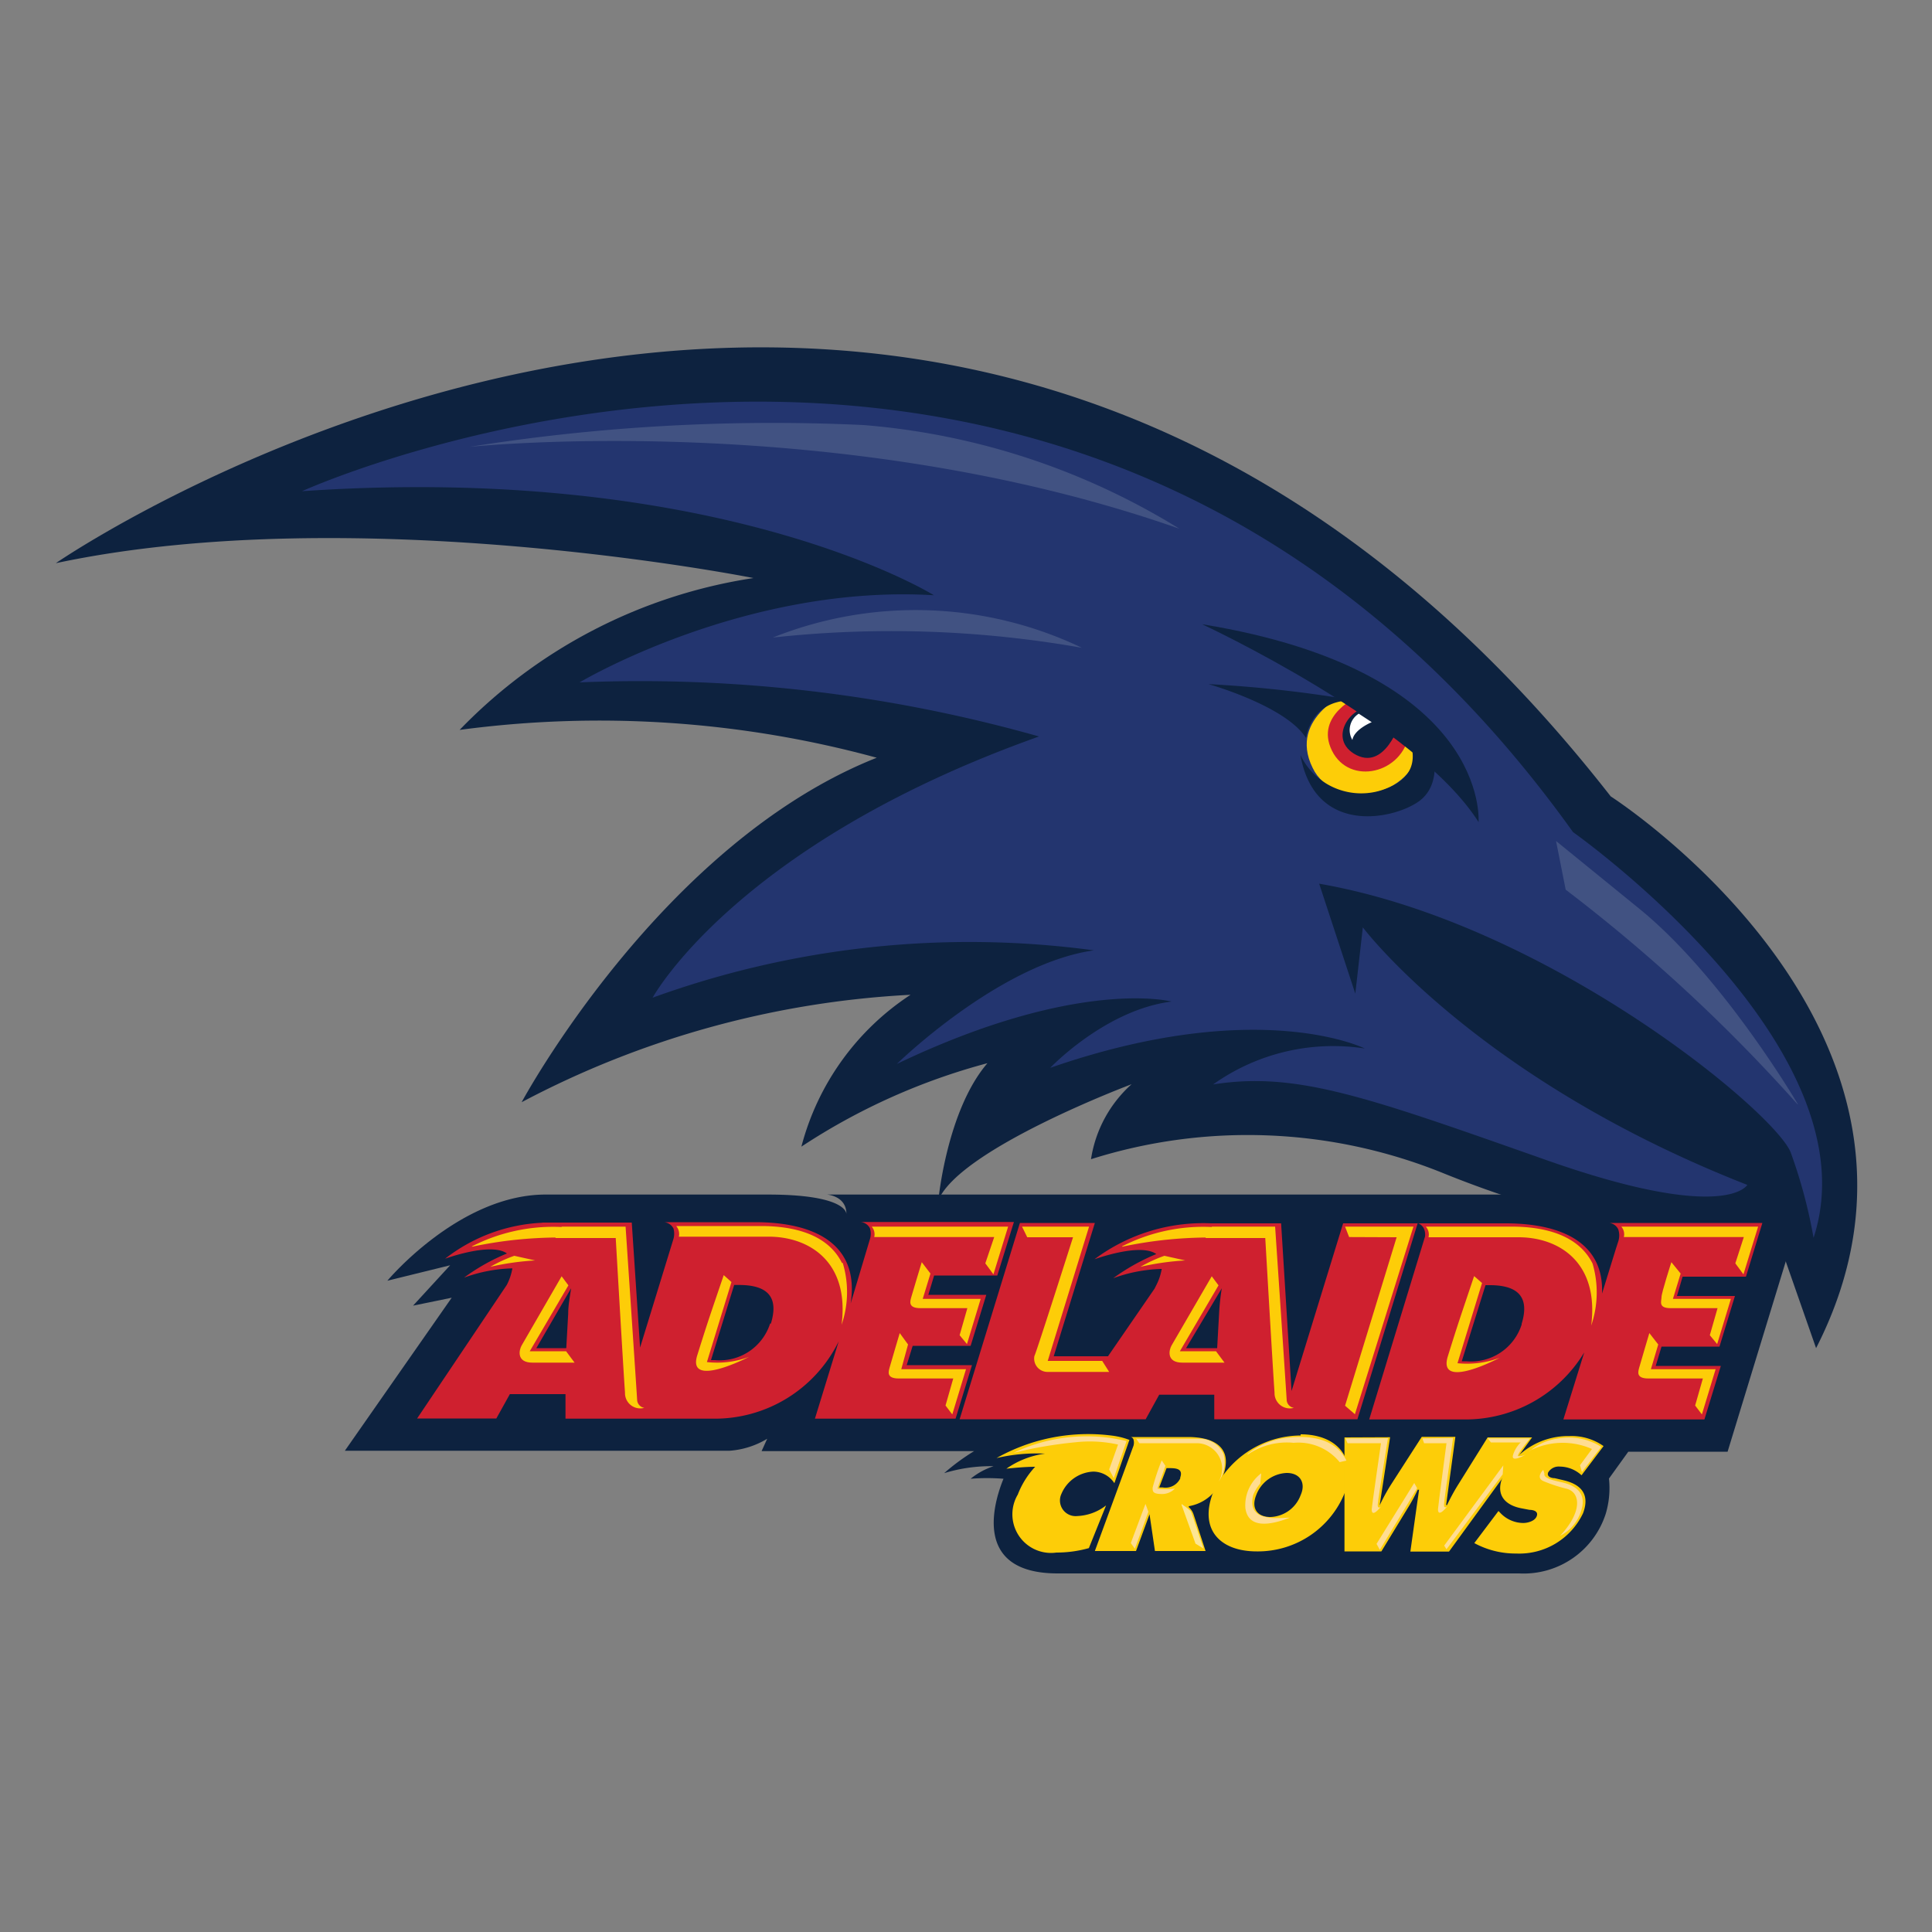 <svg id="Layer_3" data-name="Layer 3" xmlns="http://www.w3.org/2000/svg" viewBox="0 0 100 100"><rect x="0" y="0" width="100" height="100" fill="#808080" stroke="none"/><defs><style>.cls-1{fill:#0d223f;}.cls-2{fill:#cf202f;}.cls-3{fill:#23356f;}.cls-4{fill:#415282;}.cls-5{fill:#fdcd08;}.cls-6{fill:#ffdd92;}.cls-7{fill:#fde694;}.cls-8{fill:#fff;}</style></defs><title>afl_adl_logo</title><path class="cls-1" d="M84.28,75.14l-1,1.39a4.64,4.64,0,0,1-.17,1.83,4.46,4.46,0,0,1-4.48,3.08H54.74c-4.47,0-3.27-3.75-2.8-4.9a10.77,10.77,0,0,0-1.7,0,3.67,3.67,0,0,1,1.19-.65,8.28,8.28,0,0,0-2.56.36,11,11,0,0,1,1.55-1.14h-11l.29-.64a4.37,4.37,0,0,1-1.94.62H17.85l5.53-7.92-2,.41,1.92-2.09-3.25.8s3.76-4.51,8.27-4.46H39.74c3.88,0,4.06.88,4.07,1,0-.93-1-1-1-1H79.6L93,63.43,89.42,75.14Z"/><path class="cls-1" d="M2.89,29.15S49.05-2.73,83.37,41.22c0,0,19,12.17,10.63,28.56l-1.78-5.09a55.64,55.64,0,0,1-17.6-4A26.92,26.92,0,0,0,56.47,60a6.53,6.53,0,0,1,2.1-3.88s-8.86,3.32-10,6c0,0,.44-4.65,2.54-7.09a32.86,32.86,0,0,0-9.63,4.32,13.46,13.46,0,0,1,5.65-7.86A48.31,48.31,0,0,0,27,57.05s7.2-13.4,18.38-17.83a54.54,54.54,0,0,0-21.59-1.44A26.69,26.69,0,0,1,39,29.92S18.5,25.83,2.89,29.15"/><path class="cls-2" d="M61.39,69.78H63l.1-1.79a11.65,11.65,0,0,1,.14-1.31Zm17.37-1.26c.44-1.43-.24-2-1.65-2h-.22l-1.23,3.94h.24a2.75,2.75,0,0,0,2.86-1.9m-19-1.86.08-.16a2.88,2.88,0,0,0,.29-.86,7.87,7.87,0,0,0-2.51.48,10.73,10.73,0,0,1,2.23-1.25c-.83-.6-3.2.27-3.2.27a9.4,9.4,0,0,1,6.05-1.86c1.72,0,.9,0,.9,0h2.71L66.85,72l2.67-8.68h8.4c3,0,5.11,1.06,5,3.64l.72-2.33.12-.37a1,1,0,0,0,0-.63.58.58,0,0,0-.47-.33l1.83,0h6.1l-.85,2.78H87.09l-.29,1h3L89,69.7H86l-.3,1h3.37l-.85,2.77H80.92L82,70a7.18,7.18,0,0,1-6.23,3.47h-4.9L73.76,64a.82.82,0,0,0-.05-.39.55.55,0,0,0-.33-.3L70.26,73.46H62.85l0-1.27H60l-.7,1.27H49.67L52.79,63.3h3.88l-2.13,6.9h2.81ZM28.1,63.28h4.6l.43,6.47,1.73-5.63a1,1,0,0,0,0-.53.6.6,0,0,0-.48-.33l1.83,0h2.87c3.23,0,5.41,1.23,4.95,4.21l1-3.34a.93.93,0,0,0,0-.55.6.6,0,0,0-.48-.33h7.93l-.86,2.77H48.35l-.3,1h3l-.81,2.64h-3l-.31,1h3.38l-.85,2.77H42.18l1.23-4a7.14,7.14,0,0,1-6.51,4H29.27l0-1.27H26.39l-.7,1.26h-4.1l4.64-6.91,0,0a2.88,2.88,0,0,0,.29-.86,7.85,7.85,0,0,0-2.5.48,10.41,10.41,0,0,1,2.22-1.25c-.83-.6-3.2.27-3.2.27a8.82,8.82,0,0,1,5-1.86m-.28,6.49h1.55l.1-1.79c0-.44.09-.88.15-1.31ZM39.9,68.51c.44-1.43-.23-2-1.65-2H38L36.8,70.4H37a2.74,2.74,0,0,0,2.86-1.89"/><path class="cls-3" d="M15.64,25.42S55.74,7.19,81.42,43.07c0,0,15.69,11.07,12.45,21a26.26,26.26,0,0,0-1.18-4.41c-.78-2.06-12.54-11.86-24.41-13.92l1.87,5.69L70.54,48s5.88,7.84,19.9,13.33c0,0-1.08,2-10.39-1.28s-12.94-4.6-17.26-3.92a10.72,10.72,0,0,1,7.85-1.86s-5.49-2.74-16.28,1c0,0,2.85-3,6.28-3.43,0,0-4.81-1.27-14.22,3.23,0,0,5.3-5.19,10.2-5.88a48.11,48.11,0,0,0-22.84,2.45s4.31-7.94,20-13.52A75.82,75.82,0,0,0,30,35.32s8.53-5.1,18.34-4.51c0,0-11-6.86-32.65-5.39"/><path class="cls-3" d="M61.05,27.37A36.66,36.66,0,0,0,44.69,22,100.14,100.14,0,0,0,24.3,23.13s19-2,36.75,4.24"/><path class="cls-4" d="M93.06,57.16s-3.84-6.56-8.18-10.1l-4.34-3.53.5,2.52a85.2,85.2,0,0,1,12,11.11"/><path class="cls-4" d="M61.05,27.37A36.66,36.66,0,0,0,44.69,22,100.14,100.14,0,0,0,24.3,23.13s19-2,36.75,4.24"/><path class="cls-4" d="M40,33a19.93,19.93,0,0,1,16,.53A56.64,56.64,0,0,0,40,33"/><path class="cls-5" d="M70,35.74c-.09,0-3.36,1.37-2.06,4C69,42,73.29,41.39,73.49,38.45"/><path class="cls-1" d="M71,36.41a65.4,65.4,0,0,0-8.45-1s4,1.12,5.05,2.79c0,0,.28-2.55,3.4-1.81"/><path class="cls-1" d="M74.11,38.61s.63,1.92-.66,2.86-5.4,1.82-6.14-2.39a3.49,3.49,0,0,0,4.43,1.74c3.06-1.15.09-4.35.09-4.35Z"/><path class="cls-1" d="M72.18,37.28l-1.51-1.82-1.24,1.77a1.3,1.3,0,0,0-.09,1.5,1.54,1.54,0,0,0,2.21.61c1.15-.53.63-2.06.63-2.06"/><path class="cls-2" d="M70.41,36c-.06,0-2.38,1-1.47,2.85s3.7,1.19,4-.91-.46-.58-.46-.58-.8,2.63-2.4,1.65c-1.41-.88,0-2.7,1.14-2.39s-.82-.62-.82-.62"/><path class="cls-1" d="M76.53,42.55s.63-7.8-14.31-10.24c0,0,11.08,5.14,14.31,10.24"/><path class="cls-5" d="M61.1,76.5a.85.85,0,0,1-.92.49H60l.38-1h.17c.38,0,.7.06.53.51m2.21-.07c.56-1.48-.41-2.05-1.8-2.05h-3a.18.18,0,0,1,.18.13.59.59,0,0,1,0,.32l-2,5.45H58.8l.7-1.9h0l.28,1.9H62.4l-.63-1.92a.86.86,0,0,0-.24-.35l0-.05a2.23,2.23,0,0,0,1.76-1.53"/><path class="cls-5" d="M66.6,76.24c.71,0,1,.53.72,1.15a1.73,1.73,0,0,1-1.57,1.13c-.68,0-1-.46-.73-1.13a1.76,1.76,0,0,1,1.58-1.15m.72-1.94a5,5,0,0,0-4.55,3c-.7,1.89.4,3,2.28,3a4.85,4.85,0,0,0,4.54-3c.69-1.85-.4-3.06-2.27-3.06"/><path class="cls-5" d="M69.59,74.4l0,5.9h1.91L72.9,78a8.54,8.54,0,0,0,.48-.89h.07L73,80.31h2L79.3,74.4H77l-1.56,2.5a10.32,10.32,0,0,0-.54,1h-.05l.48-3.53H73.59L72,76.84a9.59,9.59,0,0,0-.59,1.08h0l.54-3.53Z"/><path class="cls-5" d="M76.31,79.87a4.47,4.47,0,0,0,2.17.54,3.65,3.65,0,0,0,3.46-2.09c.37-1-.13-1.49-1-1.7l-.47-.11c-.16,0-.42-.07-.34-.29a.63.63,0,0,1,.6-.31,1.68,1.68,0,0,1,1.13.45L83,74.85a2.87,2.87,0,0,0-1.76-.52,3.78,3.78,0,0,0-3.49,2.18c-.34.92.21,1.41,1,1.56l.42.08c.19,0,.47.07.37.33s-.48.35-.7.35a1.65,1.65,0,0,1-1.2-.54l-.08-.08Z"/><path class="cls-5" d="M62.72,66.06l-2.08,3.58c-.13.22-.29.89.56.89h2.18l-.44-.59H61.07l2-3.41Z"/><path class="cls-5" d="M76.3,66.05l.41.36-1.27,4.15a4.83,4.83,0,0,0,2.18-.28S74.38,72,74.94,70.2s.64-2,1.36-4.15"/><path class="cls-5" d="M86.51,65.33S86,66.91,86,67.13s-.19.58.47.58h2.43l-.4,1.4.38.46.71-2.34h-3l.4-1.31Z"/><path class="cls-5" d="M85.37,69s-.46,1.55-.52,1.77-.19.58.47.58h2.82l-.4,1.4.35.46.71-2.34H85.45l.38-1.28Z"/><path class="cls-5" d="M62.73,63.49H66s.6,8.92.6,9a.44.44,0,0,0,.37.38.79.79,0,0,1-1-.79c-.08-1.06-.48-8-.48-8H62.39Z"/><path class="cls-5" d="M52.9,63.49l.27.55h2.37s-1.87,5.88-2,6.15a.69.69,0,0,0,.69.82h3.18l-.36-.57H54.23l2.14-6.95Z"/><path class="cls-6" d="M58.79,74.44l.18.26h3a1.32,1.32,0,0,1,1.1,2,1.73,1.73,0,0,0,.26-1.44A1.36,1.36,0,0,0,62,74.47c-.59,0-3.17,0-3.17,0"/><path class="cls-6" d="M54.86,76.58a2.18,2.18,0,0,0-.4,1.6c.24.69,1.34.86,2.12.5L56,80.1,56.3,80,57,78.17a2.23,2.23,0,0,1-1.36.4.91.91,0,0,1-.73-1.5Z"/><path class="cls-6" d="M53.64,75.48a5.69,5.69,0,0,0-.81.32,12.59,12.59,0,0,1,1.45-.15"/><path class="cls-5" d="M60.27,65a7.37,7.37,0,0,0-1.24.57,13.83,13.83,0,0,1,2.32-.33"/><polygon class="cls-6" points="59.44 78.25 59.29 77.84 58.53 79.87 58.74 80.16 59.44 78.25"/><path class="cls-7" d="M61.16,77.9l.72,2,.41.25s-.59-1.79-.64-1.9-.49-.4-.49-.4"/><path class="cls-6" d="M60.13,75.59A11.55,11.55,0,0,0,59.66,77c0,.2,0,.33.5.33a.91.91,0,0,0,.65-.28,3.26,3.26,0,0,1-.9,0l.41-1.18Z"/><path class="cls-6" d="M65.28,76.26a2.07,2.07,0,0,0-.82,1.8c.15,1.08,1.29.89,2.31.49,0,0-.82.06-1.1,0s-1.06-.13-.8-1.18a2.09,2.09,0,0,1,.36-.58Z"/><path class="cls-6" d="M64.58,75.25a4.12,4.12,0,0,1,1.85-.81c1-.14,2.61-.16,3.26,1.16l-.35.08a2.76,2.76,0,0,0-2.38-1,3.59,3.59,0,0,0-2.38.61"/><path class="cls-6" d="M69.64,74.45l.11.25h1.73S71,78,71,78.13c0,.47.47-.14.47-.14s-.21.17-.15-.2c0-.14.52-3.35.52-3.35Z"/><path class="cls-6" d="M73.62,74.45l.09.25h1.16s-.43,3.24-.44,3.42c0,.47.47-.14.47-.14s-.21.17-.15-.2c0-.14.46-3.35.46-3.35Z"/><polygon class="cls-6" points="71.42 80.22 71.25 79.91 73.2 76.76 73.35 77.03 71.42 80.22"/><polygon class="cls-6" points="74.87 80.19 74.75 80 77.81 75.85 77.78 76.31 74.87 80.19"/><path class="cls-6" d="M77,74.45H79.2s-.77.91-.61.92a.84.84,0,0,0,.38-.08s-.8.47-.65,0a1.57,1.57,0,0,1,.39-.63H77.17Z"/><path class="cls-6" d="M79.18,75.11a2.81,2.81,0,0,1,1.45-.65,3.14,3.14,0,0,1,2.25.43l-1,1.3-.1-.35L82.4,75a3.75,3.75,0,0,0-3.22.09"/><path class="cls-6" d="M79.88,76.08s-.41.39,0,.58a8.29,8.29,0,0,0,1.22.4c.72.2.8,1.21-.35,2.43a2.14,2.14,0,0,0,1.12-1.4c.24-.86-.39-1.22-1-1.36-.38-.09-1-.2-.93-.45Z"/><polygon class="cls-5" points="69.62 63.49 73.16 63.49 70.13 73.2 69.62 72.76 72.29 64.04 69.83 64.03 69.62 63.49"/><path class="cls-8" d="M71,37.38s-.91.37-1,.92a1,1,0,0,1,.33-1.36Z"/><path class="cls-5" d="M58.08,64.51a9.25,9.25,0,0,1,4.65-1l.42.55a21.78,21.78,0,0,0-5.07.47"/><path class="cls-5" d="M29.07,66.06,27,69.64c-.13.22-.29.89.56.89h2.18l-.44-.59H27.42l2-3.41Z"/><path class="cls-5" d="M29.08,63.49h3.3s.6,8.92.6,9a.44.44,0,0,0,.37.38.79.79,0,0,1-1-.79c-.08-1.06-.48-8-.48-8H28.74Z"/><path class="cls-5" d="M26.62,65a7.37,7.37,0,0,0-1.24.57,13.83,13.83,0,0,1,2.32-.33"/><path class="cls-5" d="M24.43,64.51a9.25,9.25,0,0,1,4.65-1l.42.55a21.78,21.78,0,0,0-5.07.47"/><path class="cls-5" d="M83.92,63.49a.61.61,0,0,1,.13.54h6.21l-.44,1.36.42.57L91,63.49Z"/><path class="cls-5" d="M47.71,65.33s-.48,1.58-.54,1.8-.19.58.47.58h2.43l-.4,1.4.38.46.71-2.34h-3l.4-1.31Z"/><path class="cls-5" d="M46.57,69s-.46,1.55-.52,1.77-.19.58.47.58h2.82l-.4,1.4.35.46L50,70.87H46.65L47,69.59Z"/><path class="cls-5" d="M45.12,63.49a.61.61,0,0,1,.13.54h6.21L51,65.39l.42.57.76-2.47Z"/><path class="cls-5" d="M82.43,65.4c-.77-1.54-2.6-1.91-4.19-1.91H73.8a.61.61,0,0,1,.14.55H78.6c2.06,0,4.18,1.27,3.76,4.57a5.28,5.28,0,0,0,.07-3.21"/><path class="cls-5" d="M37.46,66l.4.36-1.27,4.14a4.67,4.67,0,0,0,2.18-.27s-3.23,1.68-2.68-.08.64-2,1.37-4.15"/><path class="cls-5" d="M43.58,65.37c-.77-1.54-2.59-1.91-4.19-1.91H35a.64.64,0,0,1,.14.55h4.65c2.06,0,4.19,1.27,3.77,4.56a5.2,5.2,0,0,0,.06-3.2"/><path class="cls-5" d="M58.46,74.52l-.78,2.25a1.31,1.31,0,0,0-1.09-.6,1.88,1.88,0,0,0-1.65,1.15.81.81,0,0,0,.82,1.15,2.59,2.59,0,0,0,1.49-.55l-.89,2.21a6.18,6.18,0,0,1-1.68.23,2,2,0,0,1-2-3,4.46,4.46,0,0,1,.9-1.44c-.64,0-1.49.1-1.49.1a4.55,4.55,0,0,1,2-.78,9.07,9.07,0,0,0-2.51.23,9.67,9.67,0,0,1,6-1.16,3.78,3.78,0,0,1,.85.21m-4.39.72h0"/><path class="cls-6" d="M57.65,76.51l-.24-.45.46-1.29a6.75,6.75,0,0,0-2.19-.12,22.13,22.13,0,0,0-3.22.55,8.79,8.79,0,0,1,5.85-.61Z"/></svg>
